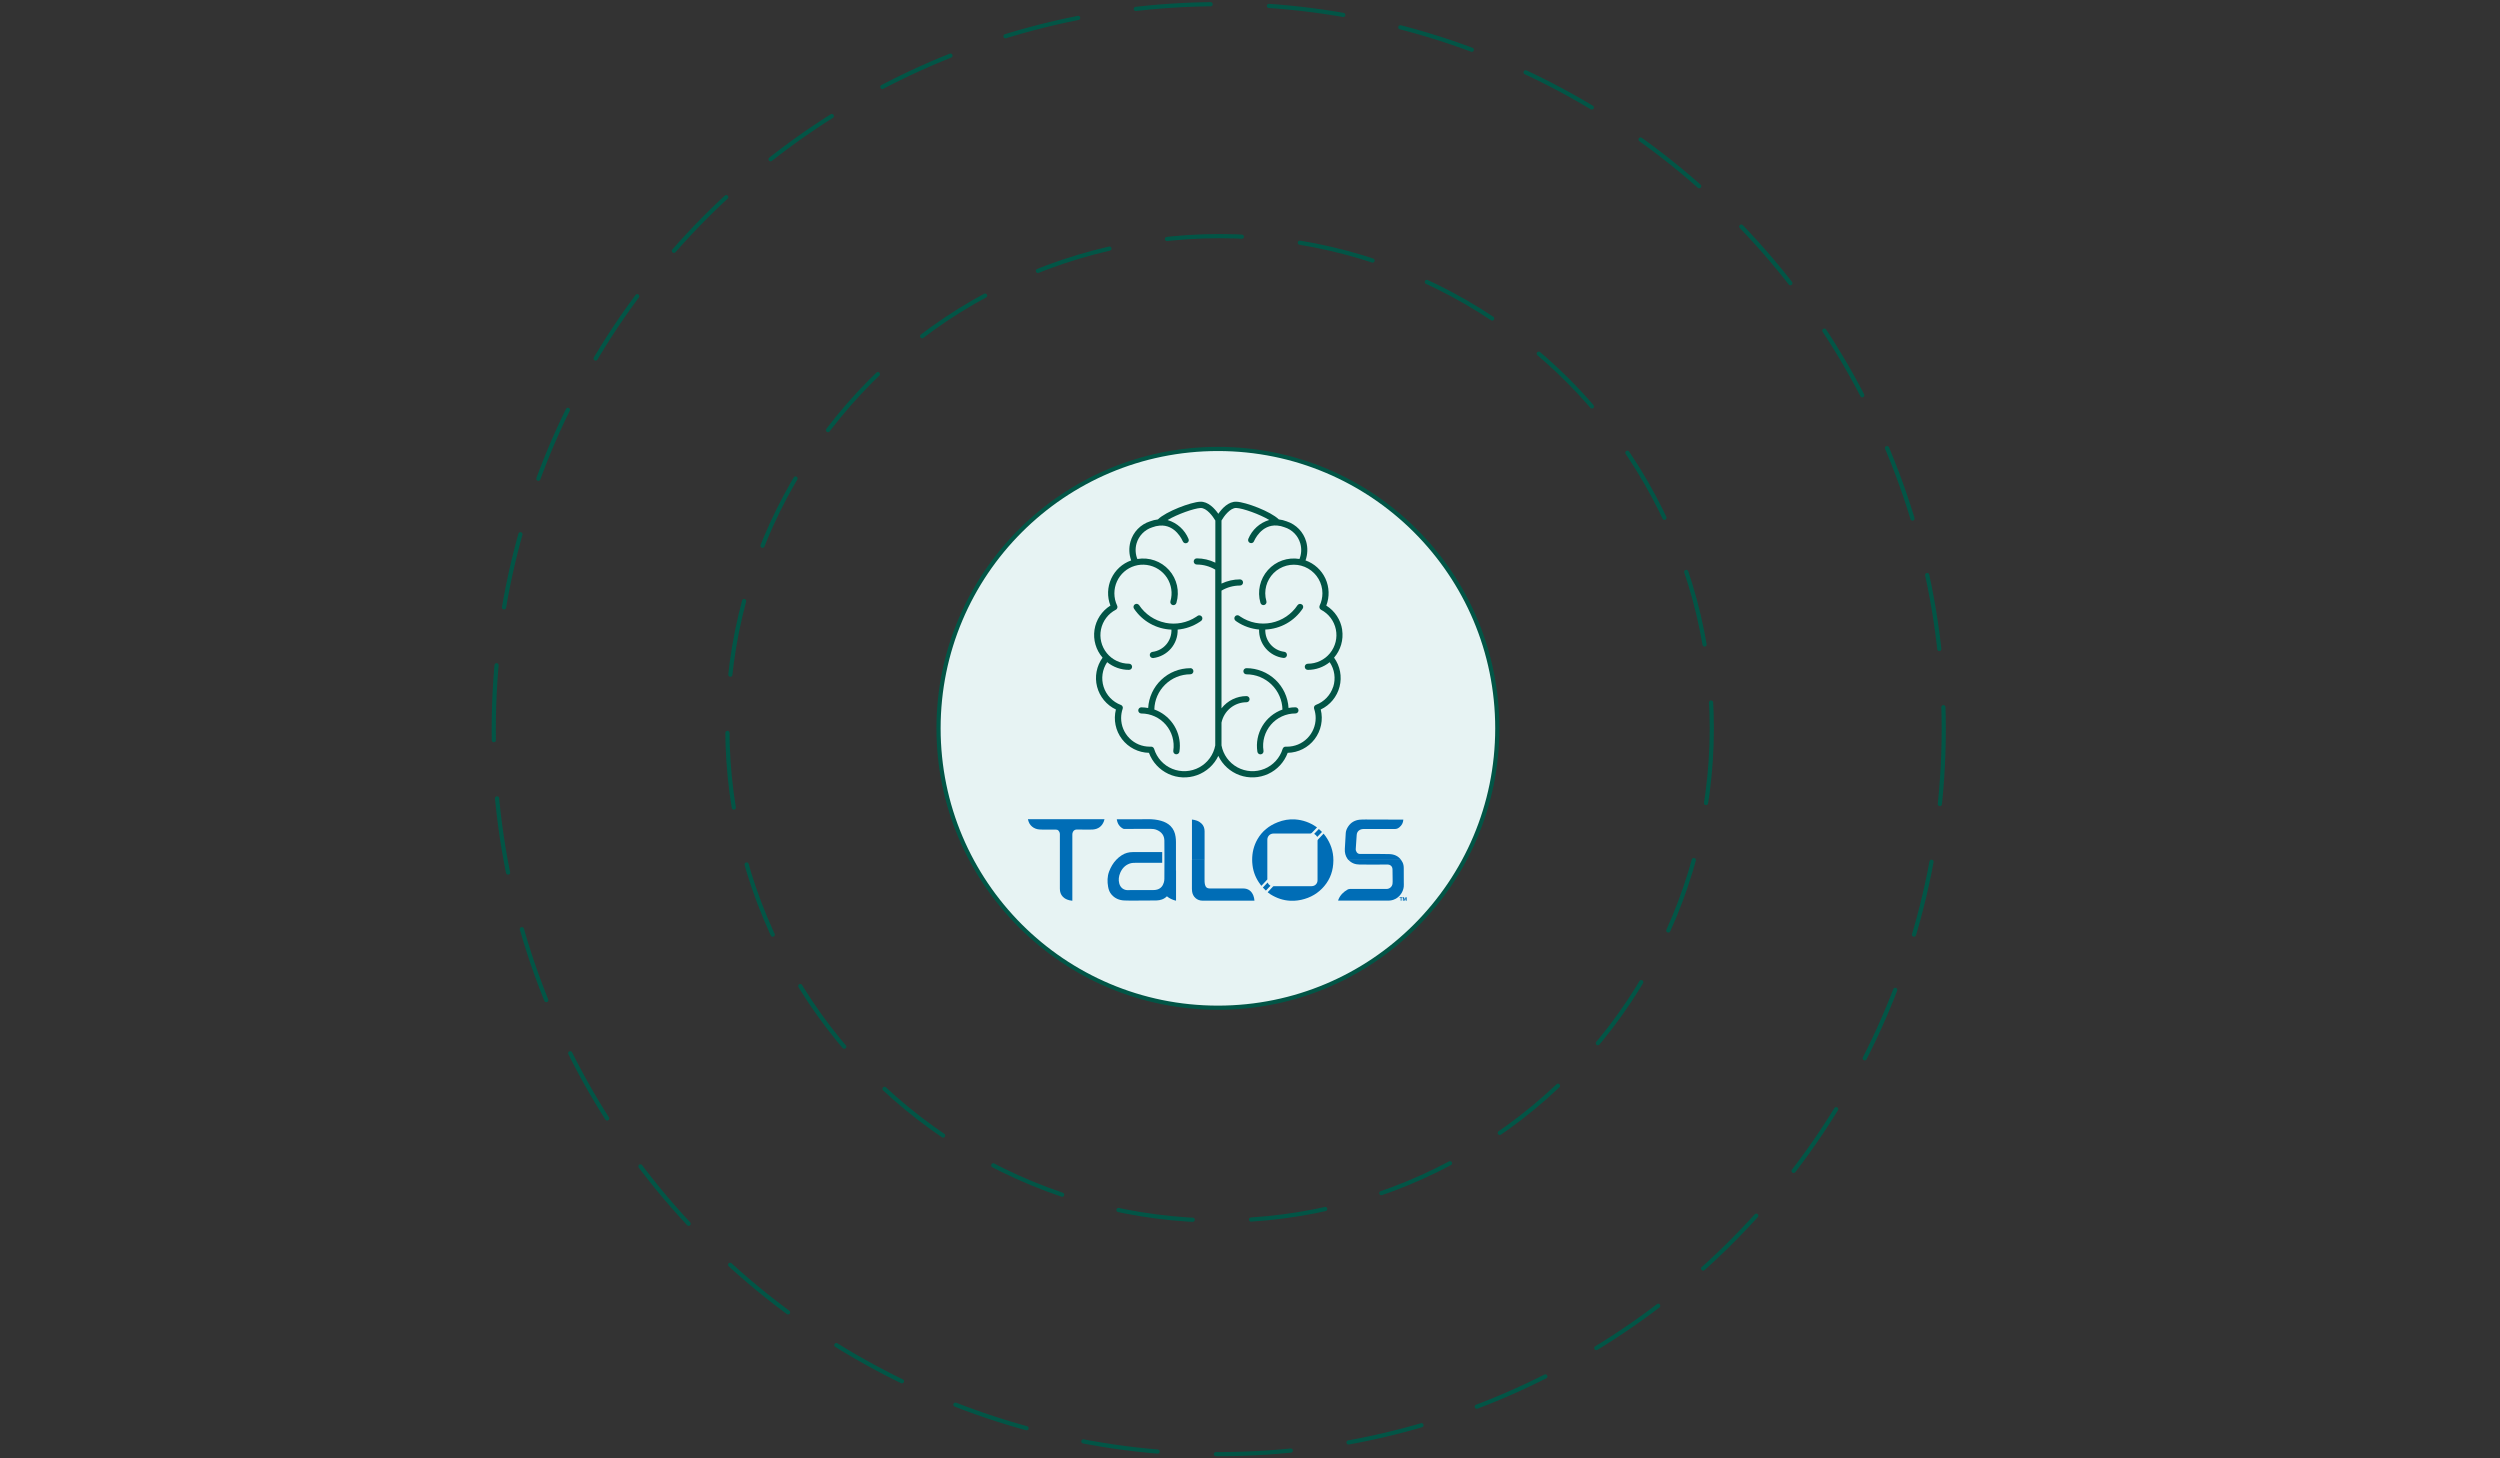 <?xml version="1.0" encoding="UTF-8"?> <svg xmlns="http://www.w3.org/2000/svg" id="Layer_1" viewBox="0 0 600 350"><rect x="0" y="0" width="600" height="350" fill="#333333" stroke="none"/><defs><style>.cls-1{fill:#e7f3f3;}.cls-1,.cls-2{stroke:#025546;stroke-linecap:round;stroke-linejoin:round;}.cls-3{fill:#025546;}.cls-4{fill:#006db6;}.cls-2{fill:none;stroke-dasharray:0 0 0 0 0 0 18 14;}</style></defs><circle class="cls-2" cx="292.5" cy="175" r="174"></circle><circle class="cls-2" cx="292.7" cy="174.8" r="118.13"></circle><circle class="cls-1" cx="292.3" cy="174.8" r="67.05"></circle><g><path class="cls-4" d="M282.23,208.92c0-.84,0-1.69,0-2.54h0c0-1.44,0-2.88,0-4.32,0-.41-.03-.82-.09-1.23-.13-.97-.49-1.85-1.19-2.56-.64-.65-1.43-1.03-2.3-1.28-.98-.28-1.98-.38-2.98-.39-.96,0-1.93,.02-2.89,.03-1.53,0-3.05,0-4.58,0h-.16s0,.05,0,.06c.15,.98,.63,1.73,1.52,2.2,.06,.03,.13,.04,.2,.05,.4,0,.8,0,1.2,0,1.7,0,3.4,0,5.1-.02,.56,0,1.1,.05,1.62,.28,1.12,.49,1.76,1.32,1.77,2.57,.01,1.31,.02,2.62,.02,3.94v.67h0c0,1.52,0,3.03-.02,4.54,0,.28-.04,.58-.12,.85-.24,.84-.73,1.47-1.6,1.72-.29,.09-.61,.12-.92,.12-1.8,.01-3.6,0-5.4,0-.16,0-.33,0-.5,.02-1.13,.09-2-.52-2.29-1.61-.23-.87-.11-1.72,.23-2.53,.44-1.04,1.15-1.82,2.23-2.22,.5-.19,1.03-.2,1.56-.2,2.05,0,4.1,0,6.15,0h.14v-.7h0v-1.87h-.19c-2.3,0-4.59,0-6.89,0-.95,0-1.82,.24-2.62,.75-.51,.32-.95,.7-1.34,1.11h0c-.75,.79-1.3,1.74-1.7,2.79-.45,1.19-.46,2.44-.24,3.69,.12,.7,.37,1.35,.85,1.89,.8,.9,1.83,1.32,3,1.38,.83,.04,1.67,.03,2.51,.03,1.73,0,3.46,0,5.18-.03,.96-.02,1.85-.28,2.57-1,.6,.52,1.31,.82,2.08,1.04h.11v-.14c0-.59,0-1.17,0-1.76,0-1.78,0-3.56,0-5.34Z"></path><path class="cls-4" d="M336.91,211.73c0-1.12,0-2.24-.01-3.36,0-.5-.07-.98-.3-1.43-.1-.2-.21-.38-.33-.54h-12.6c.68,.75,1.59,1.08,2.62,1.09,2.16,.03,4.33,0,6.49,0,.1,0,.2,0,.3,0,.68,.04,1.12,.5,1.12,1.19,0,.78,.02,1.56,.03,2.34,0,.37,.02,.74-.03,1.1-.1,.71-.72,1.23-1.44,1.23-1.35,0-2.7,0-4.05,0-1.57,0-3.15,0-4.72,0-.21,0-.39,.05-.58,.15-.97,.56-1.73,1.3-2.17,2.34-.04,.1-.07,.2-.1,.31h12.12c.16,0,.31-.02,.46-.04,1.98-.26,3.04-1.97,3.18-3.28,.04-.37,.01-.75,.01-1.13Z"></path><polygon class="cls-4" points="335.91 215.5 336.16 215.5 336.16 216.17 336.36 216.17 336.36 215.5 336.61 215.5 336.61 215.34 335.91 215.34 335.91 215.5"></polygon><polygon class="cls-4" points="337.33 215.34 337.15 215.92 336.96 215.34 336.69 215.34 336.69 216.17 336.9 216.17 336.9 215.98 336.88 215.58 337.08 216.17 337.21 216.17 337.41 215.58 337.4 215.98 337.4 216.17 337.6 216.17 337.6 215.34 337.33 215.34"></polygon><path class="cls-4" d="M304.5,212.25c-.11-.13-.18-.29-.27-.45-.37,.38-.75,.79-1.15,1.21,.25,.25,.49,.49,.73,.73,.38-.4,.74-.78,1.1-1.15-.15-.12-.3-.22-.41-.35Z"></path><path class="cls-4" d="M298.35,213.23c-2.67,.01-5.34,0-8.01,0-.63,0-.96-.25-1.13-.86-.13-.5-.12-1.01-.12-1.52,0-1.49,0-2.98,0-4.46h-3.03v6.96c0,.19,.01,.39,.04,.58,.17,1.32,1.19,2.23,2.51,2.23h12.46c-.03-.43-.12-.83-.26-1.21-.4-1.03-1.17-1.72-2.46-1.72Z"></path><path class="cls-4" d="M304.16,210.92c0-.41,0-.81,0-1.22,0-1.11,0-2.21,0-3.32h0v-4.84c0-.85,.64-1.49,1.49-1.49,2.92,0,5.84,0,8.76,0,.18,0,.3-.03,.43-.17,.39-.44,.81-.86,1.23-1.28-.01-.02-.01-.03-.02-.03-.04-.03-.08-.07-.12-.1-1.54-1.07-3.24-1.68-5.11-1.81-1.44-.1-2.83,.15-4.17,.68-2.08,.81-3.74,2.13-4.86,4.08-.89,1.56-1.28,3.23-1.27,4.97h0c0,.41,.03,.82,.08,1.24,.2,1.74,.87,3.31,1.93,4.71,.06,.08,.13,.16,.2,.24,.03-.02,.04-.02,.05-.03,.45-.48,.9-.96,1.35-1.45,.04-.04,.05-.11,.05-.16Z"></path><path class="cls-4" d="M323.67,206.39h12.6c-.67-.94-1.67-1.38-2.86-1.41-1.94-.06-3.89-.03-5.84-.03-.39,0-.77,0-1.16,0-.33,0-.61-.13-.8-.41-.16-.24-.25-.5-.23-.79,.08-1.13,.15-2.26,.23-3.39,.03-.41,.2-.77,.52-1.03,.35-.29,.78-.37,1.22-.37,2.47,0,4.94,0,7.41,0,.39,0,.71-.11,1-.34,.03-.02,.05-.04,.08-.06,.58-.47,.92-1.07,.96-1.85h-.13c-1.76,0-3.52-.01-5.27-.02-1.21,0-2.42-.01-3.63-.01-.49,0-.99,0-1.47,.05-1.15,.13-2.09,.65-2.74,1.64-.31,.47-.54,.98-.58,1.55-.08,1.27-.14,2.55-.22,3.82-.05,.87,.14,1.68,.65,2.4,.07,.1,.15,.2,.23,.29Z"></path><path class="cls-4" d="M288.39,197.68c-.63-.63-1.43-.89-2.32-.99v9.69h3.03c0-2.3,0-4.6,0-6.9,0-.69-.22-1.31-.71-1.81Z"></path><path class="cls-4" d="M246.76,196.83c.27,1.24,1.31,2.13,2.65,2.24,.5,.04,1.01,.03,1.51,.03,.82,0,1.64,0,2.47,0,.26,0,.49,.07,.66,.27,.21,.24,.32,.52,.32,.85,0,2.06,0,4.12,0,6.17h0v6.92c0,.73,.2,1.39,.72,1.92,.44,.45,.99,.7,1.59,.84,.2,.05,.4,.07,.61,.1h.07v-9.79h0v-6.08c0-.11,0-.23,.03-.34,.12-.52,.48-.86,.96-.87,.72,0,1.43,.01,2.15,.01,.61,0,1.22,.03,1.83-.02,1.26-.11,2.14-.77,2.6-1.96,.06-.16,.1-.33,.15-.51h-18.37c.01,.08,.02,.14,.03,.21Z"></path><path class="cls-4" d="M317.66,200.07c-.45,.48-.88,.94-1.32,1.4-.09,.09-.13,.18-.13,.31,0,1.53,0,3.07,0,4.6v4.85c0,.44-.15,.82-.48,1.11-.31,.27-.69,.35-1.09,.35-1.45,0-2.89,0-4.34,0-1.53,0-3.06,0-4.59,0-.07,0-.16,.04-.2,.09-.37,.39-.74,.79-1.11,1.19-.05,.05-.1,.11-.15,.17,.05,.05,.1,.09,.14,.12,.18,.13,.35,.26,.53,.38,1.5,.94,3.08,1.46,4.74,1.54h.96c.56-.03,1.13-.1,1.71-.23,2.2-.49,4.06-1.57,5.51-3.3,1.48-1.76,2.15-3.82,2.17-6.1v-.14c0-2.1-.66-4.01-1.88-5.73-.14-.2-.3-.39-.46-.59Z"></path><path class="cls-4" d="M315.81,200.44c.12,.12,.22,.27,.34,.41,.37-.39,.74-.77,1.13-1.18-.26-.24-.5-.47-.76-.71-.39,.41-.75,.79-1.12,1.17,.14,.11,.29,.2,.41,.31Z"></path></g><g><path class="cls-3" d="M310.89,169.75h0c-.55,0-1.1,.05-1.64,.16-.15-2.58-1.28-5-3.16-6.78-1.88-1.77-4.36-2.76-6.94-2.77-.41,0-.74,.33-.74,.74s.33,.74,.74,.74c2.26,0,4.42,.89,6.04,2.47,1.61,1.58,2.55,3.73,2.6,5.98-2.02,.72-3.73,2.13-4.83,3.97-1.1,1.85-1.52,4.02-1.19,6.14,.03,.2,.13,.38,.29,.5,.16,.12,.36,.17,.56,.14,.2-.03,.37-.14,.49-.3,.12-.16,.16-.36,.13-.56-.35-2.24,.3-4.52,1.77-6.24,1.47-1.72,3.62-2.71,5.89-2.71,.41,0,.74-.33,.74-.74s-.33-.74-.74-.74Z"></path><path class="cls-3" d="M312.42,145.06c-.33-.22-.77-.14-1,.17-1.45,2.19-3.71,3.71-6.28,4.23-2.57,.52-5.25,0-7.43-1.46-.09-.06-.18-.12-.27-.19h0c-.16-.12-.35-.18-.55-.15-.2,.02-.37,.13-.49,.28-.25,.32-.19,.79,.13,1.04,.12,.09,.24,.17,.36,.26,1.58,1.05,3.4,1.68,5.29,1.85-.05,1.66,.53,3.28,1.61,4.54,1.08,1.26,2.6,2.08,4.25,2.28,.03,0,.06,0,.09,0,.39,0,.72-.3,.74-.7,.02-.39-.26-.74-.65-.78-1.29-.16-2.47-.8-3.31-1.79-.84-.99-1.28-2.25-1.24-3.55,3.64-.14,6.98-2.02,9-5.06,.2-.34,.09-.78-.23-.99Z"></path><path class="cls-3" d="M322.13,151.16c-.36-2.4-1.76-4.53-3.82-5.82,.81-2.1,.73-4.43-.2-6.47-.94-2.04-2.66-3.62-4.78-4.37,.51-1.45,.57-3.02,.16-4.5-.65-2.31-2.41-4.14-4.7-4.88-.6-.23-1.23-.39-1.87-.46-1.96-1.92-7.9-4.15-10.16-4.25-1.96-.09-3.52,1.68-4.36,2.9-.85-1.22-2.43-2.99-4.36-2.9-2.26,.1-8.19,2.34-10.15,4.25-.64,.08-1.27,.23-1.87,.46-2.29,.73-4.06,2.56-4.71,4.88-.41,1.48-.35,3.05,.17,4.5-2.12,.75-3.84,2.33-4.78,4.37-.94,2.04-1.01,4.38-.2,6.47-2.06,1.29-3.46,3.41-3.82,5.82-.36,2.4,.35,4.84,1.94,6.68h0c-1.45,2.01-1.94,4.57-1.32,6.97,.62,2.4,2.28,4.41,4.52,5.47-.62,2.47-.09,5.08,1.46,7.11,1.54,2.02,3.92,3.23,6.47,3.29,.83,2.24,2.51,4.05,4.67,5.06s4.64,1.11,6.88,.3c2.24-.81,4.08-2.47,5.1-4.63,1.02,2.15,2.86,3.82,5.1,4.63,2.24,.81,4.72,.7,6.88-.3s3.84-2.82,4.67-5.06c2.54-.05,4.93-1.26,6.47-3.29s2.08-4.64,1.46-7.11c2.25-1.06,3.9-3.06,4.52-5.47,.62-2.4,.14-4.96-1.32-6.97,1.59-1.84,2.3-4.28,1.94-6.68Zm-30.47-16.13c-1.38-.67-2.9-1.02-4.43-1.02-.41,0-.74,.33-.74,.74s.33,.74,.74,.74c1.56,0,3.09,.42,4.43,1.22v42.19c-.42,2.24-1.82,4.17-3.82,5.26-2,1.09-4.38,1.22-6.49,.36-2.11-.86-3.71-2.63-4.37-4.81-.01-.03-.02-.05-.04-.07-.02-.03-.03-.07-.05-.1-.03-.05-.07-.1-.11-.14-.02-.02-.05-.05-.08-.06-.05-.03-.1-.06-.15-.09-.03-.01-.07-.02-.1-.03-.06-.01-.12-.02-.18-.02-.02,0-.03,0-.05,0-.1,0-.19,0-.29,0h0c-1.82,0-3.57-.72-4.85-2.01-1.29-1.29-2.01-3.03-2.01-4.85,0-.76,.12-1.51,.37-2.23,.01-.09,.03-.19,.04-.28,0-.05-.02-.09-.03-.14,0-.05-.02-.09-.04-.13-.02-.04-.05-.08-.08-.12-.02-.04-.05-.08-.08-.11-.04-.03-.08-.05-.12-.07-.04-.03-.08-.05-.12-.07-1.97-.74-3.49-2.33-4.14-4.34-.64-2-.33-4.19,.85-5.93,1.48,1.2,3.33,1.86,5.24,1.85,.41,0,.74-.33,.74-.74s-.33-.74-.74-.74c-2.06,0-4.02-.93-5.32-2.53-1.3-1.6-1.82-3.7-1.4-5.72,.42-2.02,1.72-3.75,3.55-4.7h0s.07-.05,.11-.08c.04-.03,.08-.06,.11-.09,.03-.04,.05-.08,.07-.13,.06-.08,.09-.17,.09-.26,0-.04,.02-.09,.02-.14,0-.05-.02-.1-.04-.15,0-.04-.02-.08-.03-.12-.44-.93-.67-1.95-.67-2.97,0-1.99,.86-3.88,2.35-5.19,1.5-1.31,3.49-1.9,5.46-1.62,1.97,.28,3.72,1.39,4.81,3.06,1.08,1.67,1.39,3.72,.84,5.63-.06,.19-.04,.4,.06,.57,.1,.18,.26,.31,.45,.36,.19,.05,.4,.03,.57-.07,.17-.1,.3-.27,.35-.46,.81-2.75,.14-5.72-1.77-7.86-1.91-2.14-4.78-3.14-7.61-2.66-.47-1.19-.54-2.5-.19-3.73,.53-1.85,1.96-3.31,3.79-3.88,.56-.22,1.15-.35,1.75-.4,3.82-.34,5.49,3.61,5.56,3.77h0c.07,.18,.22,.33,.4,.41,.18,.08,.39,.08,.57,0,.18-.07,.33-.22,.41-.4,.08-.18,.08-.39,0-.57-.9-2.2-2.75-3.87-5.03-4.55,2.32-1.39,6.35-2.81,7.91-2.89,1.47-.05,2.98,2.03,3.55,3.01v10.12Zm28.3,29.8c-.64,2-2.17,3.6-4.14,4.34-.04,.02-.09,.05-.12,.08-.04,.02-.08,.05-.12,.07-.11,.09-.18,.22-.2,.36-.02,.05-.03,.09-.03,.14,0,.05,0,.11,.02,.16,0,.04,0,.09,.02,.13,.25,.72,.37,1.47,.37,2.23,0,1.82-.73,3.57-2.01,4.85-1.29,1.29-3.03,2.01-4.85,2.01-.1,0-.19,0-.29,0-.02,0-.03,0-.05,0h0c-.07,0-.13,0-.2,.02-.02,0-.05,.01-.07,.02-.06,.02-.12,.06-.18,.1-.02,.02-.04,.03-.06,.05-.05,.04-.09,.09-.12,.15-.02,.03-.04,.06-.05,.1-.01,.02-.03,.05-.04,.07-.66,2.18-2.27,3.95-4.37,4.81-2.11,.86-4.49,.73-6.49-.36-2-1.09-3.4-3.02-3.82-5.26v-5.47c.29-1.38,1.04-2.62,2.13-3.51,1.09-.89,2.46-1.38,3.87-1.38,.41,0,.74-.33,.74-.74s-.33-.74-.74-.74c-2.34,0-4.56,1.09-6,2.94v-28.25c1.34-.8,2.87-1.22,4.43-1.22,.41,0,.74-.33,.74-.74s-.33-.74-.74-.74c-1.53,0-3.05,.35-4.43,1.01v-15.14c.54-.95,2.07-3.07,3.55-3.01h0c1.56,.07,5.58,1.49,7.9,2.88h0c-2.28,.68-4.12,2.35-5.02,4.55-.15,.38,.04,.81,.41,.96,.38,.15,.81-.02,.96-.4,.07-.17,1.73-4.1,5.57-3.77h0c.6,.05,1.19,.19,1.75,.41,1.84,.57,3.26,2.03,3.79,3.88,.35,1.23,.28,2.54-.19,3.73-2.82-.47-5.69,.53-7.59,2.67-1.9,2.13-2.58,5.1-1.79,7.85,.05,.19,.18,.36,.35,.46,.17,.1,.38,.13,.57,.07,.19-.05,.36-.18,.45-.36,.1-.18,.12-.38,.06-.57-.18-.61-.27-1.25-.27-1.88,0-2.45,1.31-4.72,3.43-5.94,2.12-1.23,4.74-1.23,6.86,0,2.12,1.23,3.43,3.49,3.43,5.94,0,1.03-.23,2.04-.67,2.97-.02,.04-.03,.09-.03,.13-.02,.05-.03,.09-.03,.14,0,.05,0,.1,.02,.15,0,.05,0,.09,.02,.13,.02,.05,.04,.09,.07,.13,.02,.04,.04,.08,.07,.12,.07,.06,.15,.12,.22,.18,1.83,.95,3.13,2.68,3.55,4.7,.42,2.02-.1,4.12-1.4,5.72-1.3,1.6-3.26,2.53-5.32,2.53-.41,0-.74,.33-.74,.74s.33,.74,.74,.74c1.91,0,3.76-.65,5.24-1.85,1.18,1.74,1.49,3.93,.85,5.93Z"></path><path class="cls-3" d="M285.66,160.37c-2.58,0-5.07,.99-6.94,2.77-1.88,1.77-3.01,4.2-3.16,6.78-.54-.1-1.09-.15-1.64-.16-.41,0-.74,.33-.74,.74s.33,.74,.74,.74c2.26,0,4.41,.99,5.89,2.71,1.47,1.72,2.12,4,1.78,6.23-.06,.41,.22,.79,.62,.85,.04,0,.08,0,.12,0,.37,0,.68-.27,.73-.63,.07-.47,.11-.94,.11-1.42,0-1.9-.59-3.76-1.69-5.32-1.1-1.56-2.65-2.74-4.44-3.38,.05-2.26,.98-4.4,2.6-5.98,1.61-1.58,3.78-2.46,6.04-2.47,.41,0,.74-.33,.74-.74s-.33-.74-.74-.74Z"></path><path class="cls-3" d="M279.67,149.46c-2.57-.52-4.83-2.04-6.28-4.22-.23-.33-.69-.42-1.02-.2-.34,.22-.43,.68-.22,1.02,2.02,3.03,5.36,4.91,9,5.05h0c.04,1.3-.4,2.56-1.24,3.55s-2.02,1.62-3.31,1.79c-.39,.05-.68,.39-.65,.78,.02,.39,.35,.7,.74,.7,.03,0,.06,0,.09,0,1.65-.21,3.16-1.02,4.25-2.28,1.08-1.26,1.66-2.88,1.61-4.55,1.89-.16,3.71-.8,5.29-1.85,.12-.08,.24-.16,.36-.25,.32-.25,.38-.72,.13-1.04-.25-.32-.72-.38-1.04-.13-.09,.07-.17,.12-.27,.19h0c-2.19,1.45-4.86,1.97-7.43,1.45Z"></path></g></svg> 